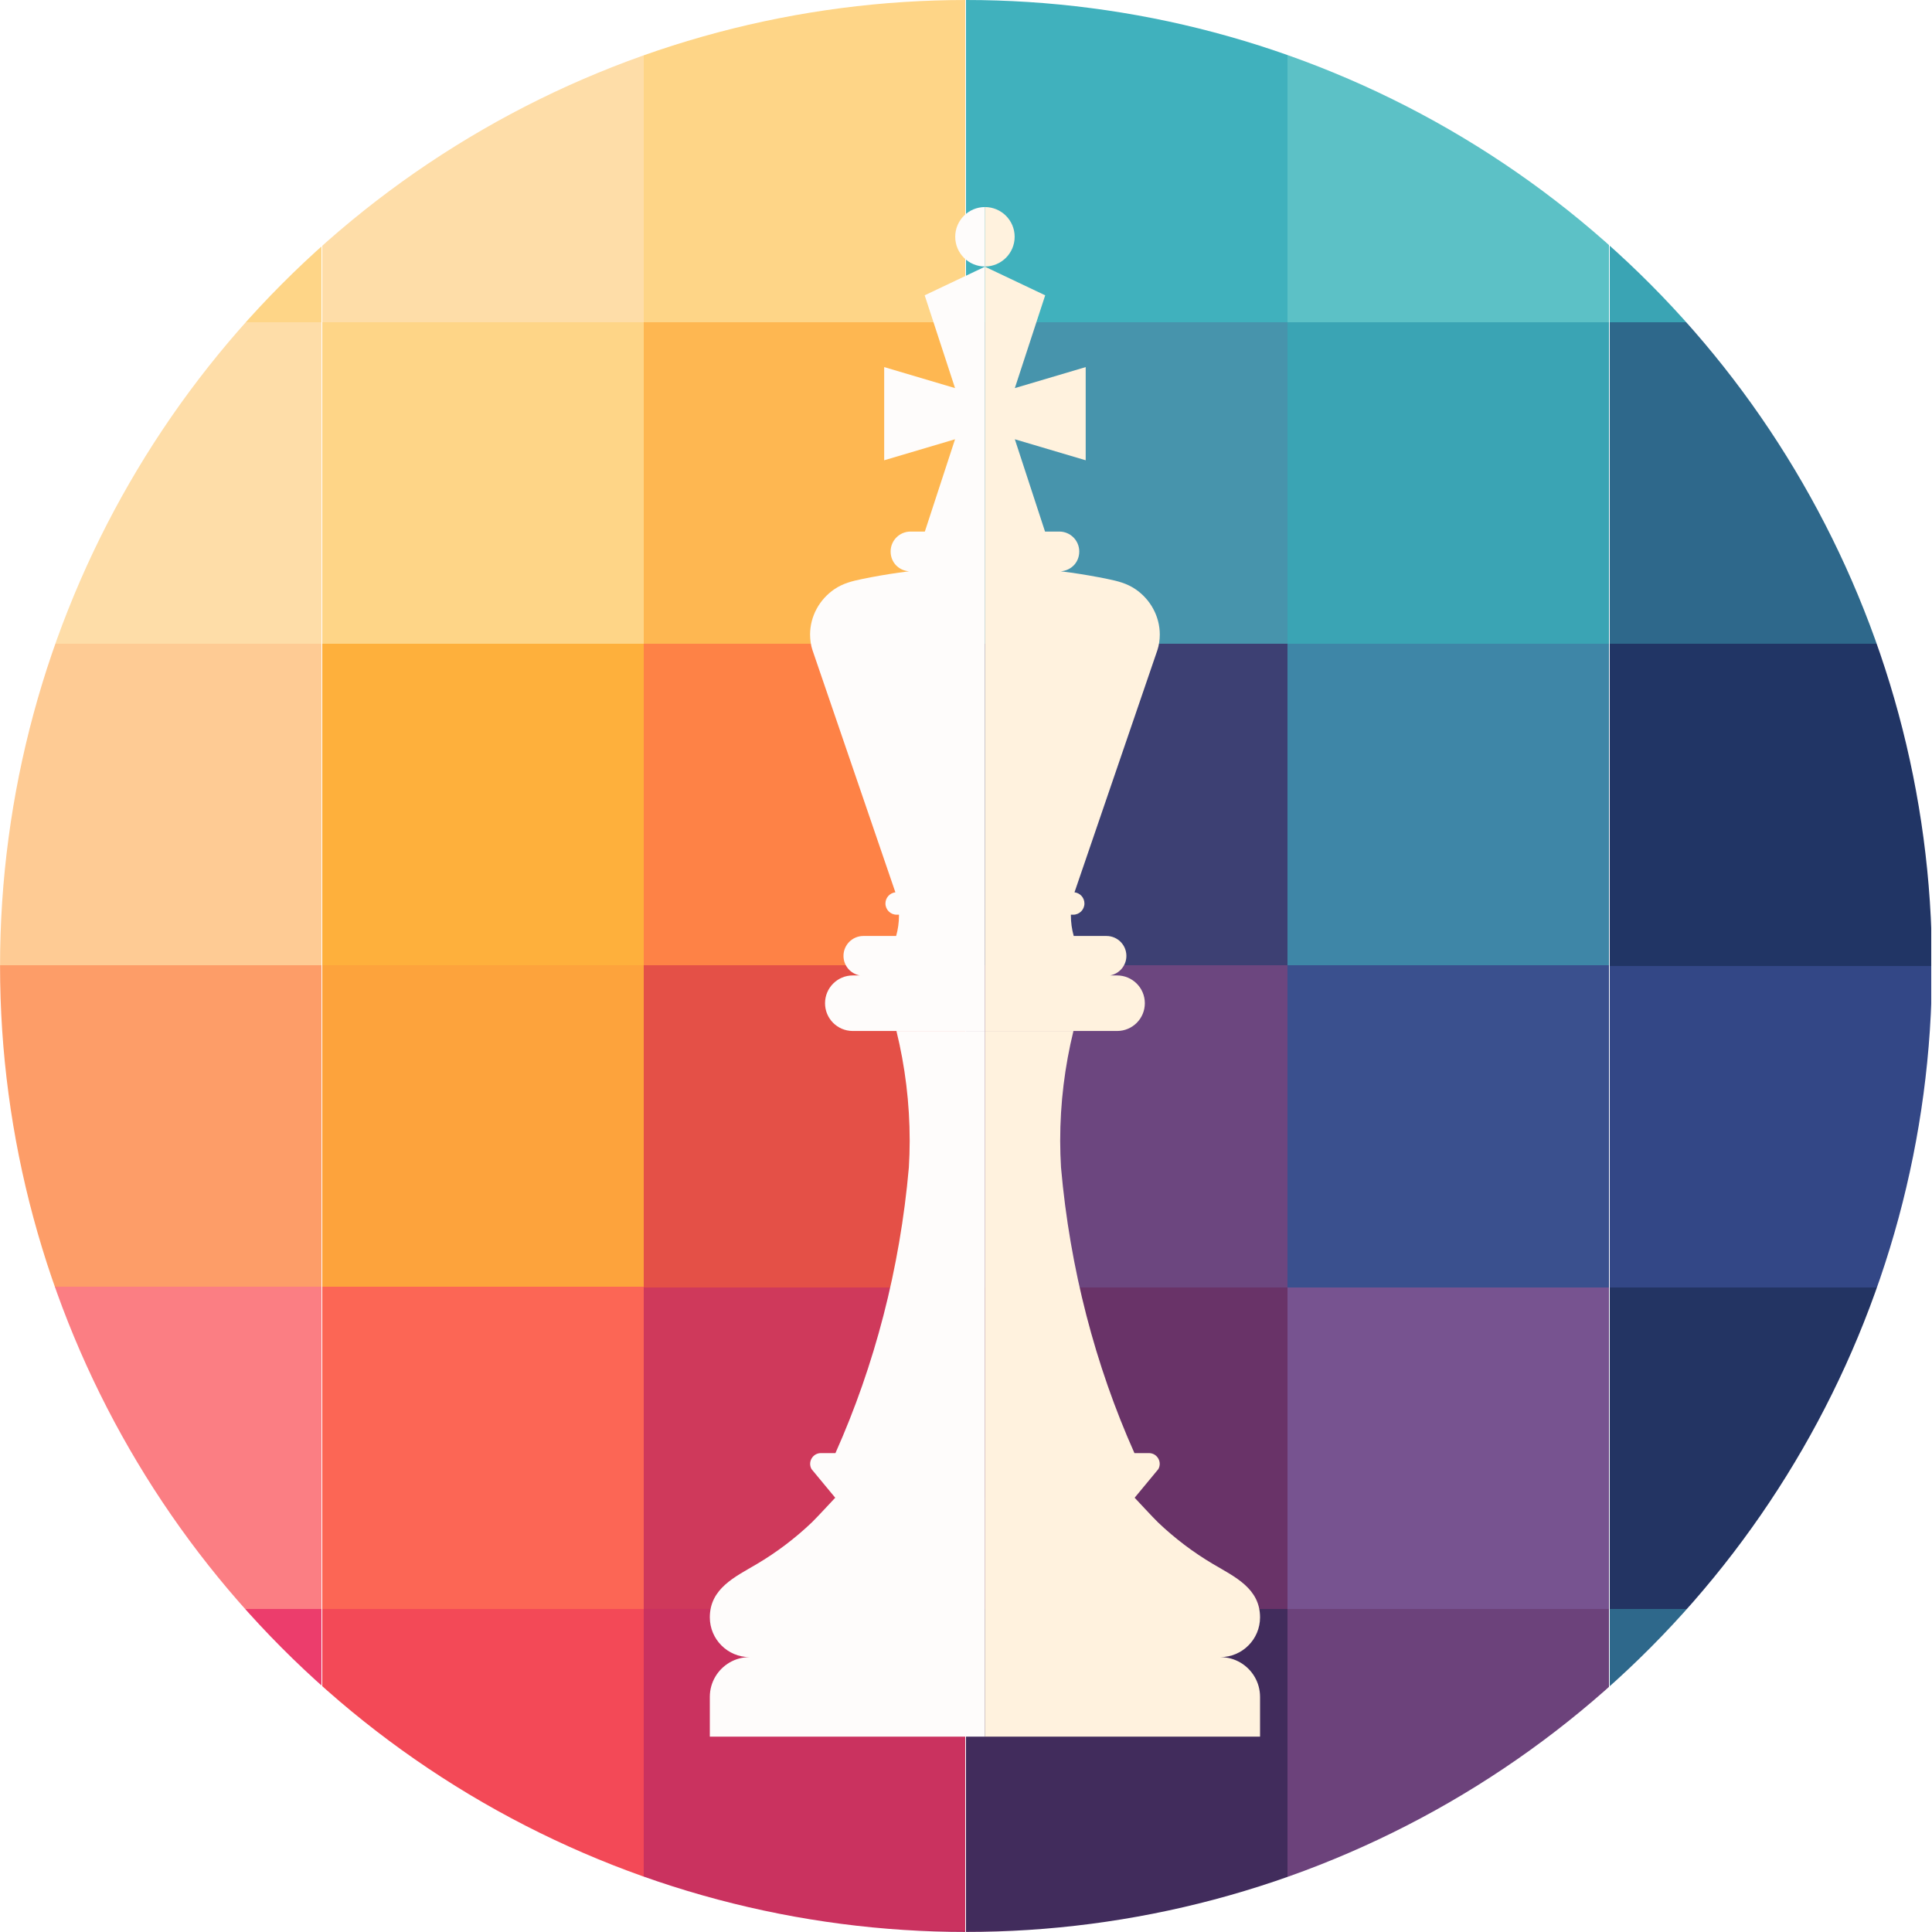<?xml version="1.0" encoding="UTF-8"?>
<svg xmlns="http://www.w3.org/2000/svg" xmlns:xlink="http://www.w3.org/1999/xlink" viewBox="0 0 1169.69 1169.69">
  <defs>
    <style>
      .cls-1 {
        fill: #e1325d;
      }

      .cls-2 {
        fill: #6c427b;
      }

      .cls-3 {
        fill: #cf395b;
      }

      .cls-4 {
        fill: #b52c5f;
      }

      .cls-5 {
        fill: #522e61;
      }

      .cls-6 {
        fill: #fff2de;
      }

      .cls-7 {
        fill: #213565;
      }

      .cls-8 {
        fill: #e45047;
      }

      .cls-9 {
        fill: #fefcfb;
      }

      .cls-10 {
        fill: #5cc1c6;
      }

      .cls-11 {
        fill: #feb03c;
      }

      .cls-12 {
        fill: #6c467f;
      }

      .cls-13 {
        fill: #ec3d6c;
      }

      .cls-14 {
        fill: #ca325f;
      }

      .cls-15 {
        fill: #3a508e;
      }

      .cls-16 {
        fill: #412c5c;
      }

      .cls-17 {
        fill: #233463;
      }

      .cls-18 {
        fill: #4794ac;
      }

      .cls-19 {
        filter: url(#drop-shadow-1);
      }

      .cls-20 {
        fill: #fc6655;
      }

      .cls-21 {
        fill: #fedda8;
      }

      .cls-22 {
        fill: #40b1bd;
      }

      .cls-23 {
        fill: #3e86a7;
      }

      .cls-24 {
        fill: #feb751;
      }

      .cls-25 {
        fill: #693368;
      }

      .cls-26 {
        fill: #2e688b;
      }

      .cls-27 {
        fill: #3aa4b4;
      }

      .cls-28 {
        fill: #fd9d68;
      }

      .cls-29 {
        clip-path: url(#clippath);
      }

      .cls-30 {
        fill: #fed587;
      }

      .cls-31 {
        fill: none;
      }

      .cls-32 {
        fill: #f34957;
      }

      .cls-33 {
        fill: #334786;
      }

      .cls-34 {
        fill: #775390;
      }

      .cls-35 {
        fill: #fda33c;
      }

      .cls-36 {
        fill: #3d4073;
      }

      .cls-37 {
        fill: #fe8246;
      }

      .cls-38 {
        fill: #fb7e83;
      }

      .cls-39 {
        fill: #fecb94;
      }
    </style>
    <clipPath id="clippath">
      <circle class="cls-31" cx="584.86" cy="584.83" r="584.83"/>
    </clipPath>
    <filter id="drop-shadow-1" filterUnits="userSpaceOnUse">
      <feOffset dx="12" dy="12"/>
      <feGaussianBlur result="blur" stdDeviation="0"/>
      <feFlood flood-color="#000" flood-opacity=".25"/>
      <feComposite in2="blur" operator="in"/>
      <feComposite in="SourceGraphic"/>
    </filter>
  </defs>
  <g id="Layer_3" data-name="Layer 3">
    <g class="cls-29">
      <rect class="cls-30" y=".08" width="194.81" height="194.81" shape-rendering="crispEdges"/>
      <rect class="cls-21" y="194.89" width="194.81" height="194.81" shape-rendering="crispEdges"/>
      <rect class="cls-39" y="389.7" width="194.81" height="194.81" shape-rendering="crispEdges"/>
      <rect class="cls-28" y="584.52" width="194.81" height="194.81" shape-rendering="crispEdges"/>
      <rect class="cls-38" y="779.23" width="194.81" height="194.81" shape-rendering="crispEdges"/>
      <rect class="cls-13" y="974.04" width="194.81" height="194.81" shape-rendering="crispEdges"/>
      <rect class="cls-24" y="1168.84" width="194.81" height="194.81" shape-rendering="crispEdges"/>
      <rect class="cls-21" x="194.91" y=".08" width="194.81" height="194.81" shape-rendering="crispEdges"/>
      <rect class="cls-30" x="194.91" y="194.89" width="194.81" height="194.81" shape-rendering="crispEdges"/>
      <rect class="cls-11" x="194.91" y="389.7" width="194.81" height="194.81" shape-rendering="crispEdges"/>
      <rect class="cls-35" x="194.91" y="584.52" width="194.81" height="194.81" shape-rendering="crispEdges"/>
      <rect class="cls-20" x="194.91" y="779.23" width="194.81" height="194.81" shape-rendering="crispEdges"/>
      <rect class="cls-32" x="194.91" y="974.04" width="194.81" height="194.81" shape-rendering="crispEdges"/>
      <rect class="cls-1" x="194.91" y="1168.84" width="194.81" height="194.81" shape-rendering="crispEdges"/>
      <rect class="cls-30" x="389.72" y=".14" width="194.81" height="194.81" shape-rendering="crispEdges"/>
      <rect class="cls-24" x="389.72" y="194.95" width="194.81" height="194.81" shape-rendering="crispEdges"/>
      <rect class="cls-37" x="389.72" y="389.76" width="194.81" height="194.81" shape-rendering="crispEdges"/>
      <rect class="cls-8" x="389.72" y="584.57" width="194.81" height="194.81" shape-rendering="crispEdges"/>
      <rect class="cls-3" x="389.72" y="779.29" width="194.81" height="194.81" shape-rendering="crispEdges"/>
      <rect class="cls-14" x="389.72" y="974.1" width="194.81" height="194.81" shape-rendering="crispEdges"/>
      <rect class="cls-4" x="389.72" y="1168.9" width="194.81" height="194.81" shape-rendering="crispEdges"/>
      <rect class="cls-22" x="584.63" y=".14" width="194.81" height="194.81" shape-rendering="crispEdges"/>
      <rect class="cls-18" x="584.63" y="194.95" width="194.81" height="194.81" shape-rendering="crispEdges"/>
      <rect class="cls-36" x="584.63" y="389.76" width="194.81" height="194.81" shape-rendering="crispEdges"/>
      <rect class="cls-12" x="584.63" y="584.57" width="194.81" height="194.81" shape-rendering="crispEdges"/>
      <rect class="cls-25" x="584.63" y="779.29" width="194.81" height="194.81" shape-rendering="crispEdges"/>
      <rect class="cls-16" x="584.63" y="974.1" width="194.81" height="194.81" shape-rendering="crispEdges"/>
      <rect class="cls-5" x="584.63" y="1168.9" width="194.81" height="194.81" shape-rendering="crispEdges"/>
      <rect class="cls-10" x="779.45" y=".14" width="194.81" height="194.81" shape-rendering="crispEdges"/>
      <rect class="cls-27" x="779.45" y="194.95" width="194.81" height="194.81" shape-rendering="crispEdges"/>
      <rect class="cls-23" x="779.45" y="389.76" width="194.81" height="194.81" shape-rendering="crispEdges"/>
      <rect class="cls-15" x="779.45" y="584.57" width="194.81" height="194.81" shape-rendering="crispEdges"/>
      <rect class="cls-34" x="779.45" y="779.29" width="194.81" height="194.81" shape-rendering="crispEdges"/>
      <rect class="cls-2" x="779.45" y="974.1" width="194.81" height="194.81" shape-rendering="crispEdges"/>
      <rect class="cls-2" x="779.45" y="1168.9" width="194.81" height="194.81" shape-rendering="crispEdges"/>
      <rect class="cls-27" x="974.36" y=".19" width="194.81" height="194.81" shape-rendering="crispEdges"/>
      <rect class="cls-26" x="974.36" y="195.01" width="194.81" height="194.81" shape-rendering="crispEdges"/>
      <rect class="cls-7" x="974.36" y="389.82" width="194.81" height="194.81" shape-rendering="crispEdges"/>
      <rect class="cls-33" x="974.36" y="584.63" width="194.81" height="194.81" shape-rendering="crispEdges"/>
      <rect class="cls-17" x="974.36" y="779.35" width="194.81" height="194.81" shape-rendering="crispEdges"/>
      <rect class="cls-26" x="974.36" y="974.16" width="194.81" height="194.81" shape-rendering="crispEdges"/>
      <rect class="cls-24" x="974.36" y="1168.95" width="194.81" height="194.81" shape-rendering="crispEdges"/>
    </g>
  </g>
  <g id="piece" class="cls-19">
    <path id="chess" class="cls-9" d="M538.25,694.82c.31-5.34,.5-10.7,.5-16.12,0-22.92-2.79-45.19-8.02-66.49h53.58v282.56h-90.64l-14.33-17.31c-2.45-4.34,.69-9.71,5.67-9.71h8.79c23.7-53.04,39.07-111.71,44.45-172.93Zm46.06-545.48v-35.98c-9.94,0-17.99,8.06-17.99,17.99s8.05,17.99,17.99,17.99Zm-54.21,378.89c-3.39,.39-6.03,3.26-6.03,6.76,0,3.76,3.05,6.8,6.8,6.8h1.4c0,.1,.01,.2,.01,.3,0,4.36-.6,8.58-1.73,12.58h-19.83c-6.65,0-12.05,5.39-12.05,12.05,0,5.91,4.26,10.82,9.88,11.84h-4.23c-9.29,0-16.82,7.53-16.82,16.82s7.46,16.74,16.68,16.81h0s80.12,0,80.12,0V149.48l-36.47,17.31,18.38,56.18-42.9-12.72v56.42l42.9-12.72-18.28,55.88h-8.67c-6.65,0-12.05,5.39-12.05,12.05s4.94,11.56,11.19,12c-2.05,.26-4.1,.52-6.15,.81-7.44,1.05-14.84,2.34-22.2,3.85-6.09,1.25-11.65,2.63-16.86,6.17-9.08,6.17-14.74,16.44-14.74,27.46,0,3.11,.47,6.55,1.44,9.42,0,0,33.61,98.19,50.2,146.65Zm54.21,366.54h-90.64s-11.61,12.51-14.19,14.97c-5.04,4.8-10.36,9.32-15.91,13.52-5.57,4.22-11.38,8.11-17.39,11.67-13.06,7.72-28.43,14.7-28.43,32.27,0,13.29,10.78,24.07,24.07,24.07-4.41,0-8.54,1.18-12.09,3.25-7.16,4.17-11.98,11.93-11.98,20.82v24.07h166.57v-144.65Z"/>
    <path id="chess-2" data-name="chess" class="cls-6" d="M630.37,694.82c-.31-5.34-.5-10.7-.5-16.12,0-22.92,2.79-45.19,8.02-66.49h-53.58v282.56h90.64l14.33-17.31c2.45-4.34-.69-9.71-5.67-9.71h-8.79c-23.7-53.04-39.07-111.71-44.45-172.93Zm-46.06-545.48v-35.98c9.94,0,17.99,8.06,17.99,17.99s-8.05,17.99-17.99,17.99Zm54.21,378.89c3.39,.39,6.03,3.26,6.03,6.76,0,3.76-3.05,6.8-6.8,6.8h-1.4c0,.1-.01,.2-.01,.3,0,4.36,.6,8.58,1.73,12.58h19.83c6.65,0,12.05,5.39,12.05,12.05,0,5.91-4.26,10.82-9.88,11.84h4.23c9.29,0,16.82,7.53,16.82,16.82s-7.46,16.74-16.68,16.81h0s-80.12,0-80.12,0V149.48l36.47,17.31-18.38,56.18,42.9-12.72v56.42l-42.9-12.72,18.28,55.88h8.67c6.65,0,12.05,5.39,12.05,12.05s-4.94,11.56-11.19,12c2.05,.26,4.1,.52,6.15,.81,7.44,1.05,14.84,2.34,22.2,3.85,6.09,1.25,11.65,2.63,16.86,6.17,9.08,6.17,14.74,16.44,14.74,27.46,0,3.11-.47,6.55-1.44,9.42,0,0-33.61,98.19-50.2,146.65Zm-54.21,366.54h90.64s11.61,12.51,14.19,14.97c5.04,4.8,10.36,9.32,15.91,13.52,5.57,4.22,11.38,8.11,17.39,11.67,13.06,7.72,28.43,14.7,28.43,32.27,0,13.29-10.78,24.07-24.07,24.07,4.41,0,8.54,1.18,12.09,3.25,7.16,4.17,11.98,11.93,11.98,20.82v24.07h-166.57v-144.65Z"/>
  </g>
</svg>